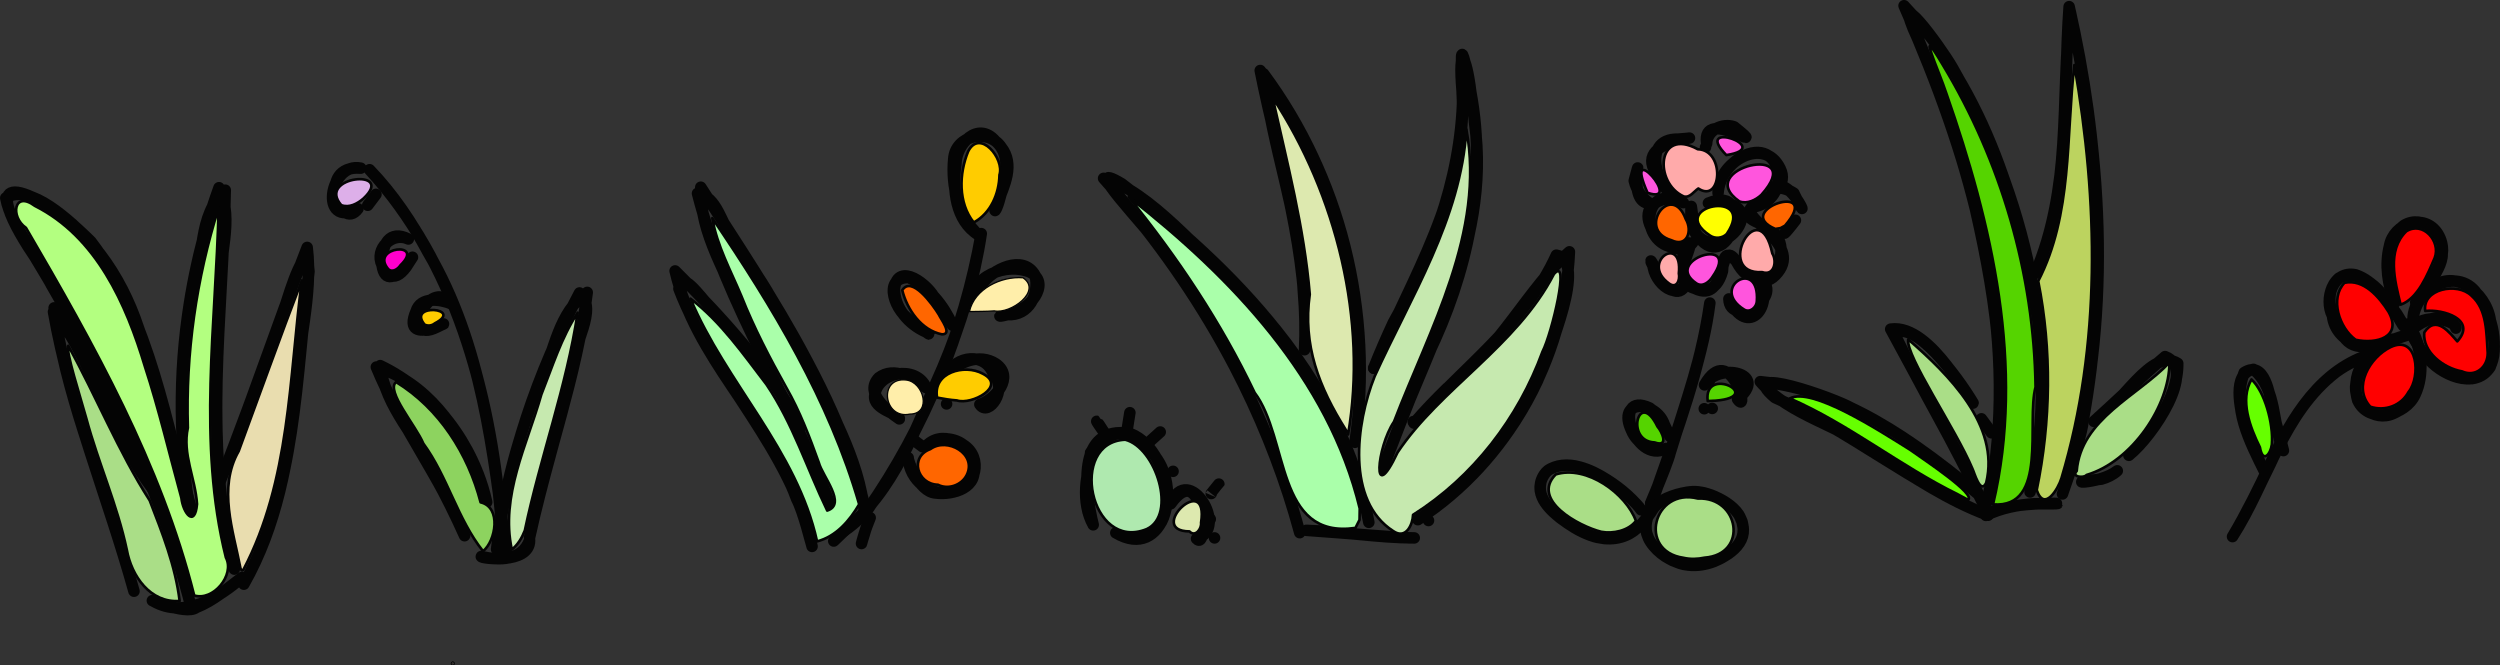 <svg xmlns:inkscape="http://www.inkscape.org/namespaces/inkscape" xmlns:sodipodi="http://sodipodi.sourceforge.net/DTD/sodipodi-0.dtd" xmlns="http://www.w3.org/2000/svg" xmlns:svg="http://www.w3.org/2000/svg" width="195.557mm" height="52.047mm" viewBox="0 0 195.557 52.047" id="svg93764" inkscape:version="1.1.1 (3bf5ae0d25, 2021-09-20)" sodipodi:docname="plantbanner.svg"><rect x="0" y="0" width="195.557" height="52.047" fill="#333333" stroke="none"/><defs id="defs93761"></defs><g inkscape:label="Layer 1" inkscape:groupmode="layer" id="layer1" transform="translate(-7.283,-79.006)"><circle id="path93947" style="fill:#432200;stroke:#040404;stroke-width:0.265" cx="71.873" cy="186.539" r="0.017"></circle><circle id="path93949" style="fill:#432200;stroke:#040404;stroke-width:0.265" cx="71.873" cy="186.539" r="0.017"></circle><circle id="path93951" style="fill:#432200;stroke:#040404;stroke-width:0.265" cx="-42.699" cy="130.904" r="0.017" transform="scale(-1,1)"></circle><circle id="path93953" style="fill:#432200;stroke:#040404;stroke-width:0.265" cx="-42.699" cy="130.904" r="0.017" transform="scale(-1,1)"></circle><path style="fill:#432200;stroke:#040404;stroke-width:0.901;stroke-linejoin:round" id="path94003" d="m 22.241,126.54 c -2.479,-9.765 -7.026,-18.842 -12.222,-27.421 -1.376,-2.018 -4.22,-6.761 0.226,-4.473 3.884,2.095 6.504,5.876 7.868,10.007 1.719,4.848 2.921,9.854 4.315,14.8 -2.266,-7.298 -3.257,-15.341 -8.037,-21.558 -1.602,-1.562 -4.763,-4.624 -6.657,-3.405 0.464,2.473 2.627,4.356 3.537,6.751 4.624,7.976 8.757,16.302 10.97,25.3 z"></path><path style="fill:#432200;stroke:#040404;stroke-width:0.901;stroke-linejoin:round" id="path94005" d="m 22.049,118.492 c -1.234,-8.294 -0.484,-16.905 2.365,-24.802 1.238,2.555 -0.107,5.4 0.147,8.091 -0.413,7.244 -0.77,14.645 1.05,21.742 -2.503,-9.712 -0.882,-19.775 -0.707,-29.641 -2.21,1.991 -1.564,5.306 -2.624,7.855 -1.022,5.52 -1.044,11.207 -0.231,16.756 z"></path><path style="fill:#432200;stroke:#040404;stroke-width:0.901;stroke-linejoin:round" id="path94007" d="m 19.169,117.173 c -3.19,-4.333 -4.658,-9.634 -7.651,-14.084 0.839,6.629 3.538,12.814 5.372,19.195 0.252,0.788 0.989,3.351 0.866,2.948 -2.029,-7.297 -4.979,-14.347 -6.29,-21.835 2.062,2.428 3.09,5.51 4.56,8.297 0.903,1.903 1.866,3.795 3.143,5.479 z"></path><path style="fill:#432200;stroke:#040404;stroke-width:0.901;stroke-linejoin:round" id="path94009" d="m 26.358,124.702 c 4.127,-7.465 4.07,-16.212 5.095,-24.454 -0.156,-2.856 -1.555,1.726 -1.838,2.617 -1.739,4.847 -3.48,9.698 -5.384,14.484 2.534,-6.264 4.621,-12.697 7.08,-18.989 0.467,3.855 -0.781,7.636 -0.88,11.477 -0.58,5.115 -1.493,10.335 -4.073,14.866 z"></path><path style="fill:#432200;stroke:#040404;stroke-width:0.901;stroke-linejoin:round" id="path94011" d="m 108.953,120.674 c -2.751,-10.316 -8.263,-19.775 -15.344,-27.717 3.462,0.867 7.712,5.958 10.935,8.943 4.767,4.99 8.523,11.116 9.813,17.965 -2.111,-11.192 -10.579,-19.826 -19.316,-26.478 -3.597,-2.166 2.186,3.577 3.07,5.084 4.907,6.673 8.682,14.195 10.842,22.203 z"></path><path style="fill:#432200;stroke:#040404;stroke-width:0.901;stroke-linejoin:round" id="path94013" d="m 109.328,106.362 c 0.394,-7.453 -2.035,-14.62 -3.467,-21.841 6.298,8.121 8.9,18.941 7.412,29.083 1.487,-10.046 -1.093,-20.663 -7.152,-28.829 0.641,5.75 2.842,11.258 3.118,17.088 0.124,1.495 0.167,2.999 0.089,4.498 z"></path><path style="fill:#432200;stroke:#040404;stroke-width:0.901;stroke-linejoin:round" id="path94015" d="m 114.737,107.794 c 2.931,-6.99 7.418,-13.784 6.912,-21.694 -0.305,-3.696 0.317,-2.908 0.688,0.129 1.307,7.013 -0.273,14.179 -3.344,20.519 -1.099,2.55 -3.368,8.439 -3.543,8.971 3.009,-8.826 8.548,-17.39 7.177,-27.113 -0.142,-1.996 -1.356,-8.58 -0.932,-3.387 0.201,6.745 -2.155,13.218 -5.419,19.015 -0.543,1.173 -1.062,2.357 -1.537,3.559 z"></path><path style="fill:#432200;stroke:#040404;stroke-width:0.901;stroke-linejoin:round" id="path94017" d="m 117.895,112.106 c 3.772,-4.313 8.709,-7.791 11.132,-13.141 2.446,0.398 -0.542,7.374 -1.461,9.794 -2.046,4.399 -5.305,8.244 -9.374,10.898 7.021,-4.534 11.483,-12.637 11.855,-20.954 -3.11,2.687 -5.61,7.851 -9.561,10.66 -0.897,0.882 -1.776,1.784 -2.591,2.743 z"></path><path style="fill:#432200;stroke:#040404;stroke-width:0.901;stroke-linejoin:round" id="path94027" d="m 73.117,120.656 c 4.181,-3.142 5.829,-8.316 7.902,-12.891 1.419,-3.355 2.48,-6.878 3.021,-10.485 -1.364,7.728 -4.407,15.171 -8.897,21.607 -0.583,0.684 -1.253,1.303 -2.025,1.768 z"></path><path style="fill:#432200;stroke:#040404;stroke-width:0.901;stroke-linejoin:round" id="path94029" d="m 83.837,97.392 c -1.832,-1.113 -2.057,-3.597 -1.779,-5.529 -0.003,-1.577 1.718,-3.419 3.089,-1.824 1.409,1.17 0.686,3.224 0.283,4.709 -0.214,0.753 -0.519,1.11 -0.131,0.142 0.549,-1.359 1.366,-3.033 0.301,-4.375 -1.002,-1.494 -3.598,-0.937 -3.714,0.931 -0.203,2.091 0.341,4.494 1.951,5.945 z"></path><path style="fill:#432200;stroke:#040404;stroke-width:0.901;stroke-linejoin:round" id="path94031" d="m 83.314,102.895 c -0.226,-2.315 2.765,-3.402 4.589,-2.579 1.629,0.897 -0.187,3.067 -1.521,3.092 -0.647,0.162 -1.455,0.503 -0.298,0.212 1.685,0.106 2.519,-1.579 2.167,-3.074 -0.92,-1.685 -3.357,-0.472 -4.181,0.735 -0.364,0.476 -0.623,1.031 -0.755,1.615 z"></path><path style="fill:#432200;stroke:#040404;stroke-width:0.901;stroke-linejoin:round" id="path94033" d="m 81.312,108.355 c 0.732,-1.563 3.091,-1.842 3.702,-0.015 1.132,1.109 -0.432,3.328 -1.085,2.299 1.236,-0.4 2.71,-2.151 1.254,-3.174 -1.273,-0.832 -2.946,-0.157 -3.87,0.889 z"></path><path style="fill:#432200;stroke:#040404;stroke-width:0.901;stroke-linejoin:round" id="path94035" d="m 81.789,104.447 c -0.687,-1.544 -1.856,-3.02 -3.422,-3.728 -2.157,-0.045 -1.01,2.815 0.272,3.411 0.409,0.467 2.658,1.892 1.087,0.851 -1.351,-0.602 -2.476,-1.854 -2.477,-3.401 0.255,-2.172 2.737,-0.271 3.214,0.87 0.445,0.663 0.836,1.363 1.324,1.997 z"></path><path style="fill:#432200;stroke:#040404;stroke-width:0.901;stroke-linejoin:round" id="path94037" d="m 79.663,113.97 c 1.231,-1.428 3.463,-0.342 3.714,1.336 0.565,1.819 -1.527,2.451 -2.917,2.265 -1.317,-0.092 -2.185,-2.585 -2.137,-2.762 0.085,1.77 1.804,3.178 3.55,2.605 1.803,-0.22 2.306,-2.638 0.777,-3.603 -0.862,-0.674 -2.218,-0.65 -2.987,0.16 z"></path><path style="fill:#432200;stroke:#040404;stroke-width:0.901;stroke-linejoin:round" id="path94039" d="m 79.729,109.33 c -0.772,-1.8 -3.847,-1.261 -4.025,0.629 -0.138,1.097 2.022,1.443 1.929,1.814 -0.954,-0.652 -2.753,-2.028 -1.608,-3.22 1.199,-0.899 2.697,0.036 3.704,0.777 z"></path><path style="fill:#432200;stroke:#040404;stroke-width:0.901;stroke-linejoin:round" id="path94041" d="m 74.919,119.214 c -0.42,-4.417 -2.832,-8.262 -4.631,-12.215 -2.45,-4.615 -5.377,-8.951 -8.188,-13.349 -0.105,3.686 2.129,6.828 3.373,10.155 2.375,5.06 5.044,9.997 6.946,15.265 -2.995,-8.535 -8.344,-16.111 -10.576,-24.935 1.534,0.232 1.875,2.392 2.731,3.526 1.006,1.576 2.146,3.057 3.053,4.707 3.096,5.114 5.943,10.491 7.324,16.349 l -0.016,0.248 -0.016,0.248 z"></path><path style="fill:#432200;stroke:#040404;stroke-width:0.901;stroke-linejoin:round" id="path94043" d="m 69.946,112.357 c -2.6,-4.557 -6.135,-8.492 -9.854,-12.158 1.545,6.736 7.163,11.463 9.511,17.844 0.539,1.019 1.158,3.605 1.201,3.704 -1.585,-7.601 -7.71,-13.045 -10.414,-20.158 0.036,-1.703 1.762,0.742 2.254,1.236 2.775,2.899 5.295,6.044 7.303,9.533 z"></path><path style="fill:#432200;stroke:#040404;stroke-width:0.901;stroke-linejoin:round" id="path94047" d="m 46.911,122.455 c -1.036,-8.1 -1.935,-16.529 -6.147,-23.716 -1.25,-2.328 -2.735,-4.549 -4.573,-6.457 6.707,7.309 9.392,17.315 10.261,26.977 0.139,1.067 0.286,2.133 0.459,3.195 z"></path><path style="fill:#432200;stroke:#040404;stroke-width:0.901;stroke-linejoin:round" id="path94049" d="m 35.505,92.16 c -3.528,-0.297 -1.608,5.069 -0.221,3.175 -3.069,1.615 -2.261,-3.699 0.221,-3.175 z"></path><path style="fill:#432200;stroke:#040404;stroke-width:0.901;stroke-linejoin:round" id="path94051" d="m 39.224,97.701 c -2.986,-1.507 -2.252,5.009 -0.167,2.187 1.692,-2.693 -1.454,2.817 -1.892,-0.15 -0.603,-1.266 0.809,-2.613 2.059,-2.037 z"></path><path style="fill:#432200;stroke:#040404;stroke-width:0.901;stroke-linejoin:round" id="path94053" d="m 42.607,102.775 c -1.829,-2.24 -4.031,3.265 -1.148,1.82 2.227,-1.135 -2.956,1.88 -1.633,-1.229 0.35,-1.183 1.905,-0.953 2.781,-0.591 z"></path><path style="fill:#432200;stroke:#040404;stroke-width:0.901;stroke-linejoin:round" id="path94055" d="m 36.049,95.064 c 0.965,-1.291 0.748,-0.984 0,0 z"></path><path style="fill:#432200;stroke:#040404;stroke-width:0.901;stroke-linejoin:round" id="path94057" d="m 46.128,121.979 c 0.871,-7.018 3.189,-13.816 6.487,-20.057 1.51,1.313 -0.615,4.068 -0.503,5.898 -1.06,4.424 -2.429,8.769 -3.401,13.215 1.362,-6.418 3.708,-12.62 4.506,-19.158 -2.249,1.534 -2.552,4.517 -3.605,6.835 -1.766,4.214 -2.963,8.724 -3.484,13.267 z"></path><path style="fill:#432200;stroke:#040404;stroke-width:0.901;stroke-linejoin:round" id="path94059" d="m 45.353,118.284 c -1.021,-4.547 -4.105,-8.647 -8.326,-10.678 0.379,3.292 2.971,5.674 4.264,8.601 0.828,1.541 1.622,3.103 2.332,4.703 -1.903,-4.601 -5.014,-8.584 -6.902,-13.193 3.886,1.168 6.419,4.808 7.966,8.36 0.277,0.718 0.501,1.457 0.666,2.208 z"></path><path style="fill:#432200;stroke:#040404;stroke-width:0.901;stroke-linejoin:round" id="path94061" d="m 162.634,118.41 c 2.092,-7.53 0.883,-15.577 -0.832,-23.068 -1.354,-5.457 -3.307,-10.749 -5.579,-15.887 6.364,6.739 9.143,16.045 10.537,25.009 0.487,4.34 0.258,8.759 -0.68,13.025 2.515,-11.3 -0.419,-23.288 -6.078,-33.199 -1.005,-1.747 -4.93,-7.031 -2.713,-2.256 4.574,10.906 7.788,23 5.795,34.875 -0.075,0.53 -0.19,1.03 -0.45,1.501 z"></path><path style="fill:#432200;stroke:#040404;stroke-width:0.901;stroke-linejoin:round" id="path94063" d="m 166.483,100.392 c 2.878,-6.437 1.981,-13.704 2.732,-20.521 2.596,11.835 3.265,24.421 -0.049,36.178 -1.658,4.77 0.923,-2.418 1.073,-4.176 1.947,-10.693 1.311,-21.779 -1.102,-32.346 -0.5,6.957 0.155,14.317 -2.654,20.865 z"></path><path style="fill:#432200;stroke:#040404;stroke-width:0.901;stroke-linejoin:round" id="path94065" d="m 162.388,118.367 c -2.253,-4.617 -4.784,-9.09 -7.21,-13.616 3.207,-0.462 6.391,6.196 6.446,5.772 -1.238,-2.07 -4.472,-6.466 -6.178,-5.459 2.182,4.491 4.802,8.777 6.942,13.303 z"></path><path style="fill:#432200;stroke:#040404;stroke-width:0.901;stroke-linejoin:round" id="path94067" d="m 171.074,111.967 c 2.144,-1.205 4.535,-5.862 6.558,-4.535 0.046,2.794 -2.293,5.771 -3.822,7.19 1.917,-1.536 5.37,-6.774 2.833,-7.723 -1.916,1.623 -3.698,3.396 -5.569,5.069 z"></path><path style="fill:#432200;stroke:#040404;stroke-width:0.901;stroke-linejoin:round" id="path94069" d="m 172.903,115.834 c -1.439,1.123 -4.706,0.956 -1.251,0.654 0.456,-0.125 0.899,-0.332 1.251,-0.654 z"></path><path style="fill:#432200;stroke:#040404;stroke-width:0.901;stroke-linejoin:round" id="path94071" d="m 162.276,111.767 c 0.762,1.011 1.31,1.853 0,0 z"></path><path style="fill:#432200;stroke:#040404;stroke-width:0.901;stroke-linejoin:round" id="path94073" d="m 161.873,117.533 c -4.893,-4.036 -10.388,-8.03 -16.896,-8.674 2.286,2.684 6.389,3.452 9.218,5.702 2.764,1.754 5.51,3.61 8.601,4.749 -5.913,-2.392 -10.829,-6.648 -16.667,-9.199 -3.22,-2.711 4.69,0.03 6.053,0.858 3.534,1.696 6.687,4.071 9.691,6.565 z"></path><path style="fill:#432200;stroke:#040404;stroke-width:0.901;stroke-linejoin:round" id="path94075" d="m 162.625,119.322 c 1.474,-1.316 9.011,-0.846 3.784,-0.912 -1.3,0.083 -2.605,0.342 -3.784,0.912 z"></path><path style="fill:#432200;stroke:#040404;stroke-width:0.901;stroke-linejoin:round" id="path94077" d="m 109.469,120.49 c 2.439,0.168 7.884,0.635 8.44,0.593 -2.825,-0.007 -5.62,-0.498 -8.44,-0.593 z"></path><path style="fill:#432200;stroke:#040404;stroke-width:0.901;stroke-linejoin:round" id="path94079" d="m 119.025,119.723 c -0.085,0.08 -0.085,0.08 0,0 z"></path><path style="fill:#432200;stroke:#040404;stroke-width:0.901;stroke-linejoin:round" id="path94081" d="m 73.554,120.304 c -0.418,0.435 -1.772,1.706 -0.559,0.553 0.192,-0.178 0.373,-0.369 0.559,-0.553 z"></path><path style="fill:#432200;stroke:#040404;stroke-width:0.901;stroke-linejoin:round" id="path94083" d="m 75.351,119.502 c -0.342,0.596 -1.024,3.312 -0.472,1.33 0.12,-0.455 0.299,-0.893 0.472,-1.33 z"></path><path style="fill:#432200;stroke:#040404;stroke-width:0.901;stroke-linejoin:round" id="path94085" d="m 48.708,121.274 c 0.014,1.922 -3.896,1.4 -3.774,1.264 1.386,0.328 3.177,0.336 3.774,-1.264 z"></path><path style="fill:#432200;stroke:#040404;stroke-width:0.901;stroke-linejoin:round" id="path94087" d="m 140.919,94.893 c 3.963,-1.66 1.448,6.281 -1.017,2.29 -0.354,-1.636 -0.347,-3.374 -0.356,-0.563 1.824,4.064 7.103,-2.33 1.373,-1.727 z"></path><path style="fill:#432200;stroke:#040404;stroke-width:0.901;stroke-linejoin:round" id="path94089" d="m 141.676,94.111 c -0.06,-2.35 3.586,-4.573 4.858,-1.916 1.244,2.567 -5.025,3.03 -1.386,4.365 3.453,1.55 -0.07,6.669 -2.042,2.888 -1.464,-2.083 -0.593,3.421 -3.258,2.117 -2.625,-0.741 1.393,-4.806 -1.467,-3.19 -2.938,-0.2 -2.694,-5.235 0.577,-3.515 -1.997,-0.66 -3.492,-5.04 -0.399,-4.971 3.329,-0.228 -4.04,-0.165 -1.535,2.915 0.31,1.337 3.164,2.527 0.54,1.757 -3.511,0.832 0.716,5.42 2.12,3.43 -2.439,1.724 1.344,5.823 2.336,2.229 0.196,-3.872 2.237,2.78 4.338,0.089 1.825,-2.282 -2.919,-4.173 -2.078,-5.081 3.375,-0.445 2.473,-5.753 -0.833,-3.91 -0.962,0.597 -1.687,1.647 -1.772,2.792 z"></path><path style="fill:#432200;stroke:#040404;stroke-width:0.901;stroke-linejoin:round" id="path94091" d="m 140.693,90.527 c 0.206,0.138 0.206,0.138 0,0 z"></path><path style="fill:#432200;stroke:#040404;stroke-width:0.901;stroke-linejoin:round" id="path94093" d="m 139.382,100.71 c -1.04,3.422 -3.619,-2.508 -2.808,-1.059 0.052,1.517 2.093,3.223 2.808,1.059 z"></path><path style="fill:#432200;stroke:#040404;stroke-width:0.901;stroke-linejoin:round" id="path94095" d="m 136.353,94.926 c -1.93,-0.018 -0.406,-4.802 -1.236,-1.78 0.166,0.715 0.618,1.38 1.236,1.78 z"></path><path style="fill:#432200;stroke:#040404;stroke-width:0.901;stroke-linejoin:round" id="path94097" d="m 140.781,90.231 c -0.418,-3.052 5.229,1.187 2.155,-1.305 -0.902,-0.328 -2.135,0.259 -2.155,1.305 z"></path><path style="fill:#432200;stroke:#040404;stroke-width:0.901;stroke-linejoin:round" id="path94099" d="m 145.873,93.717 c 1.605,-1.177 3.323,3.781 1.729,0.398 -0.502,-0.336 -1.129,-0.491 -1.729,-0.398 z"></path><path style="fill:#432200;stroke:#040404;stroke-width:0.901;stroke-linejoin:round" id="path94101" d="m 144.8,100.644 c 2.379,1.562 -2.197,4.077 -2.279,1.746 1.461,3.169 3.681,0.486 2.279,-1.746 z"></path><path style="fill:#432200;stroke:#040404;stroke-width:0.901;stroke-linejoin:round" id="path94103" d="m 147.726,96.238 c -0.93,1.222 -1.278,1.453 0,0 z"></path><path style="fill:#432200;stroke:#040404;stroke-width:0.901;stroke-linejoin:round" id="path94105" d="m 141.032,102.712 c -0.727,5.089 -2.537,9.954 -4.237,14.779 -1.252,2.822 0.884,-1.988 1.132,-3.07 1.176,-3.855 2.597,-7.695 3.105,-11.71 z"></path><path style="fill:#432200;stroke:#040404;stroke-width:0.901;stroke-linejoin:round" id="path94107" d="m 140.616,109.113 c 2.009,-3.51 3.613,2.549 2.582,1.12 2.532,-2.06 -1.53,-2.897 -2.582,-1.12 z"></path><path style="fill:#432200;stroke:#040404;stroke-width:0.901;stroke-linejoin:round" id="path94109" d="m 140.974,108.884 c -0.025,0.046 -0.025,0.046 0,0 z"></path><path style="fill:#432200;stroke:#040404;stroke-width:0.901;stroke-linejoin:round" id="path94111" d="m 141.218,110.955 c -0.114,-0.03 -0.114,-0.03 0,0 z"></path><path style="fill:#432200;stroke:#040404;stroke-width:0.901;stroke-linejoin:round" id="path94113" d="m 140.595,110.978 c -0.167,-0.24 -0.167,-0.24 0,0 z"></path><path style="fill:#432200;stroke:#040404;stroke-width:0.901;stroke-linejoin:round" id="path94115" d="m 137.596,114.094 c -2.479,1.306 -4.308,-4.601 -1.268,-3.174 0.904,0.6 2.303,3.742 1.14,1.292 -0.614,-1.848 -3.769,-2.088 -2.56,0.473 0.418,1.026 1.594,1.703 2.689,1.409 z"></path><path style="fill:#432200;stroke:#040404;stroke-width:0.901;stroke-linejoin:round" id="path94117" d="m 196.042,104.137 c -0.159,-2.309 3.19,-4.297 4.838,-2.365 1.258,1.621 1.948,3.964 1.191,5.941 -1.209,1.851 -3.95,0.583 -5.003,-0.837 -0.647,-0.49 -1.601,-2.96 -1.44,-2.441 0.776,2.092 2.618,4.299 5.027,4.189 2.18,-0.336 1.84,-3.003 1.429,-4.566 -0.314,-2.243 -2.979,-4.267 -4.894,-2.29 -0.671,0.595 -1.156,1.456 -1.148,2.37 z"></path><path style="fill:#432200;stroke:#040404;stroke-width:0.901;stroke-linejoin:round" id="path94119" d="m 196.023,104.949 c 1.09,2.077 0.877,5.325 -1.503,6.392 -1.555,0.733 -3.246,-0.752 -2.94,-2.385 0.151,-2.051 2.162,-3.174 3.924,-3.707 -2.247,0.453 -4.507,2.635 -3.794,5.073 0.869,1.903 3.753,1.207 4.492,-0.46 0.724,-1.544 0.491,-3.393 -0.178,-4.914 z"></path><path style="fill:#432200;stroke:#040404;stroke-width:0.901;stroke-linejoin:round" id="path94121" d="m 194.363,105.545 c -1.639,1.299 -4.395,0.307 -4.629,-1.835 -0.672,-1.309 0.039,-3.572 1.799,-3.211 1.457,0.481 2.344,1.908 3.24,3.068 0.556,0.865 0.803,1.497 0.084,0.219 -0.885,-1.531 -2.582,-3.903 -4.602,-3.037 -1.375,1.214 -0.533,3.313 0.355,4.567 0.789,1.317 2.644,0.751 3.752,0.229 z"></path><path style="fill:#432200;stroke:#040404;stroke-width:0.901;stroke-linejoin:round" id="path94123" d="m 194.615,102.681 c -0.739,-1.914 -1.083,-4.594 0.703,-6.04 1.48,-0.913 3.27,0.644 2.998,2.244 0.049,1.357 -2.155,3.644 -2.081,3.828 0.879,-1.609 2.926,-3.486 1.737,-5.425 -1.054,-1.653 -3.464,-0.814 -3.777,0.956 -0.372,1.443 -0.143,3.074 0.42,4.437 z"></path><path style="fill:#432200;stroke:#040404;stroke-width:0.901;stroke-linejoin:round" id="path94125" d="m 195.92,104.849 c 0.796,-1.619 3.68,-0.655 3.469,-0.175 -0.538,-1.536 -2.707,-0.639 -3.469,0.175 z"></path><path style="fill:#432200;stroke:#040404;stroke-width:0.901;stroke-linejoin:round" id="path94127" d="m 192.925,106.66 c -4.057,1.132 -6.407,5.009 -8.039,8.613 -0.937,1.929 -1.869,3.865 -2.969,5.708 2.732,-4.254 3.926,-9.653 8.091,-12.866 0.882,-0.645 1.884,-1.109 2.917,-1.454 z"></path><path style="fill:#432200;stroke:#040404;stroke-width:0.901;stroke-linejoin:round" id="path94129" d="m 185.897,114.253 c -0.899,-2.056 -0.462,-4.81 -2.341,-6.355 -1.709,0.282 -1.035,3.136 -0.702,4.352 0.3,1.153 1.446,3.376 1.602,3.712 -1.172,-2.375 -2.646,-5.128 -1.623,-7.814 1.597,-1.006 1.997,1.71 2.185,2.809 0.273,1.104 0.618,2.188 0.879,3.295 z"></path><path style="fill:#432200;stroke:#040404;stroke-width:0.901;stroke-linejoin:round" id="path94646" d="m 135.652,118.88 c -0.208,-0.303 -0.47,-0.563 -0.728,-0.823 -0.471,-0.466 -0.987,-0.887 -1.534,-1.261 -0.137,-0.094 -0.277,-0.182 -0.416,-0.273 -0.657,-0.42 -1.357,-0.777 -2.112,-0.984 -0.126,-0.035 -0.255,-0.06 -0.383,-0.089 -0.434,-0.079 -0.885,-0.088 -1.317,0.013 -0.242,0.057 -0.326,0.103 -0.551,0.198 -0.078,0.045 -0.162,0.081 -0.233,0.136 -0.225,0.174 -0.396,0.443 -0.498,0.706 -0.088,0.228 -0.087,0.329 -0.12,0.569 0.005,0.109 -0.002,0.219 0.015,0.326 0.103,0.676 0.558,1.225 1.04,1.68 0.167,0.158 0.35,0.298 0.524,0.447 0.723,0.546 1.496,1.048 2.355,1.354 0.497,0.177 0.598,0.172 1.102,0.254 0.578,0.05 1.155,-0.022 1.689,-0.256 0.281,-0.123 0.361,-0.191 0.614,-0.357 0.473,-0.358 0.864,-0.805 1.214,-1.281 0.134,-0.17 0.224,-0.371 0.363,-0.537 0.115,-0.138 0.179,-0.187 0.315,-0.308 0.425,-0.354 0.94,-0.549 1.462,-0.708 0.538,-0.143 1.092,-0.269 1.652,-0.21 0.161,0.017 0.32,0.054 0.479,0.081 0.18,0.056 0.364,0.101 0.541,0.167 0.771,0.289 1.694,0.821 2.158,1.522 0.116,0.176 0.18,0.382 0.27,0.572 0.032,0.196 0.09,0.39 0.094,0.588 0.01,0.41 -0.088,0.728 -0.309,1.072 -0.222,0.344 -0.54,0.619 -0.871,0.851 -0.178,0.125 -0.371,0.226 -0.556,0.339 -0.2,0.092 -0.394,0.198 -0.6,0.275 -0.619,0.232 -1.289,0.339 -1.948,0.267 -0.579,-0.063 -0.703,-0.151 -1.244,-0.359 -0.189,-0.105 -0.386,-0.198 -0.566,-0.316 -0.447,-0.294 -0.858,-0.679 -1.151,-1.129 -0.178,-0.273 -0.196,-0.369 -0.303,-0.66 -0.106,-0.412 -0.079,-0.827 0.047,-1.228 0.076,-0.193 0.169,-0.379 0.23,-0.578 0.045,-0.137 0.047,-0.28 0.045,-0.423 -0.003,-0.062 -10e-4,-0.033 -0.005,-0.088 -5e-5,-8e-4 -0.001,-5.3e-4 -0.001,8e-5 v 0 c 0.004,0.054 0.002,0.025 0.005,0.088 0.002,0.143 -2.6e-4,0.285 -0.045,0.422 -0.062,0.199 -0.154,0.384 -0.23,0.578 -0.126,0.402 -0.153,0.817 -0.047,1.229 0.107,0.291 0.125,0.388 0.303,0.661 0.293,0.449 0.704,0.835 1.151,1.129 0.181,0.119 0.378,0.211 0.566,0.316 0.541,0.208 0.665,0.296 1.244,0.36 0.66,0.072 1.329,-0.035 1.949,-0.267 0.206,-0.077 0.4,-0.184 0.6,-0.275 0.185,-0.113 0.379,-0.214 0.556,-0.339 0.331,-0.232 0.649,-0.507 0.871,-0.851 0.222,-0.344 0.319,-0.662 0.309,-1.072 -0.005,-0.199 -0.063,-0.392 -0.095,-0.588 -0.09,-0.191 -0.154,-0.397 -0.27,-0.573 -0.464,-0.701 -1.387,-1.233 -2.158,-1.522 -0.177,-0.066 -0.361,-0.111 -0.541,-0.167 -0.16,-0.027 -0.318,-0.064 -0.48,-0.081 -0.56,-0.059 -1.115,0.067 -1.653,0.21 -0.522,0.159 -1.038,0.354 -1.463,0.708 -0.136,0.122 -0.2,0.17 -0.315,0.308 -0.138,0.167 -0.228,0.368 -0.363,0.537 -0.35,0.476 -0.74,0.923 -1.214,1.281 -0.252,0.166 -0.332,0.234 -0.614,0.357 -0.534,0.234 -1.11,0.306 -1.688,0.256 -0.504,-0.083 -0.605,-0.077 -1.102,-0.254 -0.859,-0.307 -1.632,-0.808 -2.355,-1.354 -0.175,-0.149 -0.357,-0.289 -0.524,-0.447 -0.482,-0.455 -0.936,-1.004 -1.04,-1.68 -0.016,-0.107 -0.01,-0.217 -0.015,-0.326 0.033,-0.24 0.032,-0.341 0.12,-0.568 0.101,-0.263 0.272,-0.531 0.497,-0.705 0.071,-0.055 0.155,-0.09 0.233,-0.136 0.225,-0.095 0.309,-0.141 0.551,-0.198 0.432,-0.102 0.882,-0.092 1.317,-0.013 0.128,0.03 0.256,0.055 0.383,0.089 0.754,0.207 1.455,0.563 2.112,0.984 0.139,0.091 0.279,0.18 0.416,0.273 0.547,0.374 1.063,0.795 1.534,1.261 0.258,0.26 0.52,0.52 0.728,0.823 5.3e-4,5.3e-4 0.001,0 7.9e-4,-5.3e-4 z"></path><path style="fill:#432200;stroke:#040404;stroke-width:0.901;stroke-linejoin:round" id="path94952" d="m 92.797,120.058 c -1.865,-3.301 0.947,-10.197 4.584,-5.66 2.513,2.629 0.954,8.522 -2.817,6.289 5.451,2.087 4.796,-6.376 1.125,-7.769 -4.284,-0.723 -3.513,4.65 -2.893,7.141 z"></path><path style="fill:#432200;stroke:#040404;stroke-width:0.901;stroke-linejoin:round" id="path94954" d="m 98.861,118.413 c 2.567,-3.602 3.021,3.86 2.017,2.733 2.629,-0.768 -0.674,-6.06 -2.017,-2.733 z"></path><path style="fill:#432200;stroke:#040404;stroke-width:0.901;stroke-linejoin:round" id="path94956" d="m 92.591,114.414 c -0.022,-0.02 -0.022,-0.02 0,0 z"></path><path style="fill:#432200;stroke:#040404;stroke-width:0.901;stroke-linejoin:round" id="path94958" d="m 93.698,112.901 c -0.77,-1.234 -0.895,-1.268 0,0 z"></path><path style="fill:#432200;stroke:#040404;stroke-width:0.901;stroke-linejoin:round" id="path94960" d="m 95.44,112.698 c 0.234,-1.451 0.366,-2.308 0,0 z"></path><path style="fill:#432200;stroke:#040404;stroke-width:0.901;stroke-linejoin:round" id="path94962" d="m 97.308,113.46 c 1.088,-0.982 0.964,-0.873 0,0 z"></path><path style="fill:#432200;stroke:#040404;stroke-width:0.901;stroke-linejoin:round" id="path94964" d="m 99.043,115.874 c 0.226,-0.112 0.226,-0.112 0,0 z"></path><path style="fill:#432200;stroke:#040404;stroke-width:0.901;stroke-linejoin:round" id="path94966" d="m 92.365,117.222 c -0.087,-0.037 -0.087,-0.037 0,0 z"></path><path style="fill:#432200;stroke:#040404;stroke-width:0.901;stroke-linejoin:round" id="path94968" d="m 92.436,119.084 c -0.082,-0.003 -0.082,-0.003 0,0 z"></path><path style="fill:#432200;stroke:#040404;stroke-width:0.901;stroke-linejoin:round" id="path94970" d="m 102.031,117.611 c 0.79,-0.972 0.793,-0.993 0,0 z"></path><path style="fill:#432200;stroke:#040404;stroke-width:0.901;stroke-linejoin:round" id="path94972" d="m 101.954,119.612 c 0.257,0.015 0.257,0.015 0,0 z"></path><path style="fill:#432200;stroke:#040404;stroke-width:0.901;stroke-linejoin:round" id="path94974" d="m 102.288,121.083 c 0.193,0.149 0.193,0.149 0,0 z"></path><path style="fill:#432200;stroke:#040404;stroke-width:0.901;stroke-linejoin:round" id="path95043" d="m 26.211,124.178 c -1.823,1.61 -4.502,3.234 -6.907,1.863 -0.789,-0.388 2.475,1.14 3.327,0.489 1.344,-0.534 2.435,-1.488 3.58,-2.352 z"></path><path style="fill:#b3ff80;stroke:#040404;stroke-width:0.207;stroke-linejoin:round" d="M 22.474,125.581 C 19.881,115.278 14.624,105.932 9.311,96.824 8.073,95.975 8.359,93.885 10.008,95.111 c 4.819,2.427 7.145,7.676 8.614,12.583 1.105,3.377 1.908,6.835 2.848,10.258 0.13,1.203 1.056,2.37 1.225,0.485 -0.125,-2.01 -1.163,-3.926 -0.717,-5.965 -0.18,-5.817 0.662,-11.656 2.405,-17.205 -0.202,9.103 -1.668,18.38 0.57,27.353 0.718,1.372 -1.001,3.431 -2.478,2.963 z" id="path95619"></path><path style="fill:#e9ddaf;stroke:#040404;stroke-width:0.207;stroke-linejoin:round" d="m 26.098,123.483 c -0.576,-2.987 -1.784,-6.315 -0.145,-9.185 1.647,-4.453 3.241,-8.927 4.942,-13.36 -1,7.61 -0.908,15.663 -4.569,22.625 -0.123,0.141 -0.164,0.006 -0.228,-0.08 z" id="path95996"></path><path style="fill:#aade87;stroke:#040404;stroke-width:0.207;stroke-linejoin:round" d="m 21.334,126.016 c -2.3,0.175 -3.769,-1.971 -4.13,-3.996 -0.745,-3.513 -2.228,-6.8 -3.164,-10.264 -0.45,-1.635 -1.646,-5.349 -1.417,-5.702 2.209,3.989 3.909,8.258 6.371,12.103 0.986,2.544 2.014,5.134 2.34,7.86 z" id="path96264"></path><path style="fill:#c6e9af;stroke:#040404;stroke-width:0.207;stroke-linejoin:round" d="m 47.319,121.995 c -0.91,-4.198 1.197,-8.196 2.311,-12.133 0.861,-2.163 1.555,-4.439 2.839,-6.395 -0.875,5.792 -2.929,11.32 -4.133,17.037 -0.22,0.564 -0.538,1.109 -1.017,1.491 z" id="path96586"></path><path style="fill:#8dd35f;stroke:#040404;stroke-width:0.207;stroke-linejoin:round" d="m 45.069,122.123 c -2.019,-2.539 -2.763,-5.816 -4.673,-8.425 -0.569,-1.379 -2.958,-4.128 -2.131,-4.807 3.375,2.063 5.631,5.628 6.611,9.409 1.645,0.381 1.19,3.011 0.193,3.823 z" id="path96625"></path><path style="fill:#aaffaa;stroke:#040404;stroke-width:0.207;stroke-linejoin:round" d="m 71.195,121.354 c -1.57,-7.137 -7.127,-12.383 -9.901,-18.985 2.394,1.828 4.133,4.351 5.948,6.72 2.059,3.039 3.165,6.572 4.749,9.856 1.548,-0.492 -0.373,-2.686 -0.657,-3.751 -0.723,-2.002 -1.476,-4.006 -2.541,-5.861 -1.299,-2.318 -2.528,-4.677 -3.509,-7.149 -0.831,-2.003 -1.924,-3.961 -2.282,-6.116 4.709,6.95 9.144,14.259 11.487,22.384 -0.739,1.276 -1.81,2.525 -3.295,2.903 z" id="path96701"></path><path style="fill:#aaffaa;stroke:#040404;stroke-width:0.207;stroke-linejoin:round" d="m 113.311,120.3 c -6.262,0.912 -5.196,-7.016 -7.887,-10.58 -2.62,-5.491 -6.022,-10.582 -9.85,-15.301 8.01,6.277 15.623,14.191 18.07,24.362 l -0.014,0.889 z" id="path96777"></path><path style="fill:#dde9af;stroke:#040404;stroke-width:0.207;stroke-linejoin:round" d="m 112.554,112.626 c -2.096,-3.325 -3.38,-6.626 -2.817,-10.596 -0.439,-5.221 -1.776,-10.304 -2.911,-15.402 5.019,7.645 7.437,17.489 5.906,26.368 l -0.111,-0.231 z" id="path96951"></path><path style="fill:#dde9af;stroke:#040404;stroke-width:0.901;stroke-linejoin:round" id="path97320" d="m 114.748,107.819 c -0.187,0.281 -0.187,0.281 0,0 z"></path><path style="fill:#c6e9af;stroke:#040404;stroke-width:0.901;stroke-linejoin:round" id="path97322" d="m 117.828,111.987 c -0.05,0.036 -0.05,0.036 0,0 z"></path><path style="fill:#c6e9af;stroke:#040404;stroke-width:0.207;stroke-linejoin:round" d="m 116.261,120.544 c -3.664,-2.344 -2.936,-8.371 -1.451,-12.092 2.825,-6.229 6.747,-12.318 7.179,-19.323 1.469,8.024 -2.873,15.592 -5.663,22.861 -1.354,2.001 -1.776,6.767 0.277,2.41 3.295,-4.965 9.335,-8.326 12.234,-13.957 1.289,-1.475 -0.153,4.626 -0.898,6.07 -1.891,5.192 -5.43,9.808 -10.123,12.763 -0.028,0.773 -0.564,1.956 -1.554,1.269 z" id="path97496"></path><path style="fill:#afe9af;stroke:#040404;stroke-width:0.207;stroke-linejoin:round" d="m 96.98,120.394 c -4.455,1.806 -6.169,-6.817 -1.677,-6.992 2.392,0.609 4.081,5.872 1.677,6.992 z" id="path97572"></path><path style="fill:#dde9af;stroke:#040404;stroke-width:0.207;stroke-linejoin:round" d="m 100.325,120.574 c -3.452,-0.028 1.541,-4.819 0.907,-0.676 0.061,0.461 -0.45,1.159 -0.907,0.676 z" id="path97648"></path><path style="fill:#55d400;stroke:#040404;stroke-width:0.207;stroke-linejoin:round" d="m 136.715,113.614 c -2.344,-0.08 -1.253,-4.266 0.22,-1.239 0.352,0.394 0.926,1.649 -0.22,1.239 z" id="path97859"></path><path style="fill:#55d400;stroke:#040404;stroke-width:0.207;stroke-linejoin:round" d="m 140.863,110.375 c -0.354,-2.84 4.553,-0.355 0.634,-0.029 z" id="path97898"></path><path style="fill:#aade87;stroke:#040404;stroke-width:0.207;stroke-linejoin:round" d="m 138.977,122.64 c -3.621,-0.513 -2.366,-5.516 1.116,-4.637 3.256,-0.148 3.973,4.371 0.524,4.625 -0.538,0.113 -1.1,0.136 -1.64,0.013 z" id="path97937"></path><path style="fill:#aade87;stroke:#040404;stroke-width:0.207;stroke-linejoin:round" d="m 132.535,120.604 c -1.774,-0.449 -5.524,-2.494 -3.559,-4.486 2.431,-0.756 5.507,1.512 6.274,3.634 -0.592,0.776 -1.793,1.023 -2.715,0.852 z" id="path98389"></path><path style="fill:#aade87;stroke:#040404;stroke-width:0.207;stroke-linejoin:round" d="m 161.572,115.666 c -1.287,-3.079 -5.243,-8.842 -5.024,-10.114 3.136,2.725 7.197,6.713 6.1,11.219 -0.457,0.963 -0.933,-0.831 -1.076,-1.105 z" id="path98539"></path><path style="fill:#aade87;stroke:#040404;stroke-width:0.207;stroke-linejoin:round" d="m 169.729,115.85 c 0.33,-4.076 4.755,-5.851 7.255,-8.486 -0.002,3.347 -2.894,7.732 -6.497,8.798 -0.158,0.252 -1.211,0.177 -0.759,-0.312 z" id="path98578"></path><path style="fill:#55d400;stroke:#040404;stroke-width:0.207;stroke-linejoin:round" d="m 163.184,118.459 c 2.542,-10.748 -0.086,-21.956 -3.656,-32.158 -0.55,-1.686 -2.462,-5.904 -0.289,-2.245 4.572,7.546 7.154,16.4 7.27,25.222 -0.733,2.759 1.006,9.521 -3.326,9.182 z" id="path98752"></path><path style="fill:#bcd35f;stroke:#040404;stroke-width:0.207;stroke-linejoin:round" d="m 166.6,117.341 c 1.109,-5.37 1.187,-10.964 0.118,-16.348 2.69,-5.209 2.169,-11.294 2.828,-16.9 1.863,10.641 2.119,21.885 -1.009,32.313 -0.24,0.807 -1.336,2.692 -1.936,0.934 z" id="path98963"></path><path style="fill:#66ff00;stroke:#040404;stroke-width:0.207;stroke-linejoin:round" d="m 160.447,117.684 c -4.541,-2.23 -8.508,-5.485 -13.157,-7.513 1.702,-0.911 6.882,2.443 9.39,4.008 1.189,0.846 5.162,3.468 4.555,3.929 z" id="path99174"></path><path style="fill:#66ff00;stroke:#040404;stroke-width:0.207;stroke-linejoin:round" d="m 184.06,113.995 c -0.769,-1.565 -1.597,-3.697 -0.659,-5.31 1.015,0.936 1.729,3.427 1.591,5.088 -0.099,0.778 -0.711,1.501 -0.932,0.222 z" id="path99367"></path><path style="fill:#ff0000;stroke:#040404;stroke-width:0.207;stroke-linejoin:round" d="m 191.551,105.585 c -1.282,-0.919 -2.043,-3.228 -0.878,-4.457 1.515,-0.323 2.737,1.133 3.456,2.285 1.087,1.967 -0.968,2.533 -2.579,2.172 z" id="path99541"></path><path style="fill:#ff0000;stroke:#040404;stroke-width:0.207;stroke-linejoin:round" d="m 199.86,108.054 c -1.412,-0.246 -3.092,-1.497 -2.944,-3.042 0.934,-1.429 2.019,0.066 2.582,0.698 1.564,-1.725 -1.145,-2.54 -2.506,-2.378 -0.256,-1.721 2.493,-2.286 3.614,-1.194 1.24,1.084 1.16,2.957 1.271,4.464 0.019,1.106 -0.945,1.941 -2.017,1.452 z" id="path99580"></path><path style="fill:#ff0000;stroke:#040404;stroke-width:0.207;stroke-linejoin:round" d="m 192.696,110.821 c -1.416,-1.552 -0.022,-3.878 1.577,-4.657 2.152,-1.029 2.386,2.323 1.413,3.502 -0.58,1.076 -1.843,1.535 -2.99,1.154 z" id="path99619"></path><path style="fill:#ff0000;stroke:#040404;stroke-width:0.207;stroke-linejoin:round" d="m 195.068,102.839 c -0.456,-1.845 -1.1,-4.229 0.443,-5.742 1.302,-0.81 2.707,0.764 2.224,2.073 -0.554,1.283 -1.308,3.194 -2.667,3.669 z" id="path99658"></path><path style="fill:#ffff00;stroke:#040404;stroke-width:0.207;stroke-linejoin:round" d="m 141.057,97.438 c -3.535,-2.322 3.74,-3.723 1.293,-0.127 -0.344,0.339 -0.902,0.387 -1.293,0.127 z" id="path99851"></path><path style="fill:#ffaaaa;stroke:#040404;stroke-width:0.207;stroke-linejoin:round" d="m 138.994,94.373 c -2.366,-1.058 -2.117,-5.449 1.094,-3.693 2.163,0.055 1.871,4.286 0.043,3.071 -0.347,0.228 -0.652,0.747 -1.138,0.622 z" id="path100025"></path><path style="fill:#ffaaaa;stroke:#040404;stroke-width:0.207;stroke-linejoin:round" d="m 145.129,100.293 c -3.834,0.234 -0.235,-6.381 0.787,-1.463 0.387,0.608 0.151,1.783 -0.787,1.463 z" id="path100064"></path><path style="fill:#ffaaaa;stroke:#040404;stroke-width:0.207;stroke-linejoin:round" d="m 137.826,101.171 c -2.265,-1.658 1.103,-3.918 0.779,-0.774 0.11,0.488 -0.155,1.239 -0.779,0.774 z" id="path100103"></path><path style="fill:#ff6600;stroke:#040404;stroke-width:0.207;stroke-linejoin:round" d="m 138.022,97.796 c -2.792,-0.809 0.01,-4.657 1.123,-1.656 0.554,0.918 0.107,2.25 -1.123,1.656 z" id="path100277"></path><path style="fill:#ff6600;stroke:#040404;stroke-width:0.207;stroke-linejoin:round" d="m 146.159,96.915 c -3.488,-1.466 3.819,-3.832 0.752,-0.257 l -0.352,0.191 z" id="path100316"></path><path style="fill:#ff55dd;stroke:#040404;stroke-width:0.207;stroke-linejoin:round" d="m 139.983,101.174 c -2.734,-1.833 3.571,-3.789 1.259,-0.521 -0.239,0.397 -0.768,0.838 -1.259,0.521 z" id="path100490"></path><path style="fill:#ff55dd;stroke:#040404;stroke-width:0.207;stroke-linejoin:round" d="m 143.714,103.219 c -2.77,-1.721 1.241,-4.124 0.992,-0.653 -0.013,0.458 -0.521,0.939 -0.992,0.653 z" id="path100529"></path><path style="fill:#ff55dd;stroke:#040404;stroke-width:0.207;stroke-linejoin:round" d="m 143.338,94.759 c -3.738,-2.625 5.466,-4.675 1.723,-0.511 -0.449,0.412 -1.102,0.735 -1.723,0.511 z" id="path100568"></path><path style="fill:#ff55dd;stroke:#040404;stroke-width:0.207;stroke-linejoin:round" d="m 142.319,91.137 c -2.761,-2.837 3.911,-0.575 0,0 z" id="path100607"></path><path style="fill:#ff55dd;stroke:#040404;stroke-width:0.207;stroke-linejoin:round" d="m 136.156,94.085 c -1.971,-4.48 2.916,1.018 0,0 z" id="path100646"></path><path style="fill:#ff00cc;stroke:#040404;stroke-width:0.207;stroke-linejoin:round" d="m 37.65,100.053 c -1.472,-1.759 2.947,-2.202 0.956,-0.298 -0.185,0.295 -0.632,0.602 -0.956,0.298 z" id="path100685"></path><path style="fill:#ddafe9;stroke:#040404;stroke-width:0.207;stroke-linejoin:round" d="m 33.977,95.052 c -1.98,-2.269 4.297,-2.905 1.735,-0.517 -0.461,0.401 -1.11,0.755 -1.735,0.517 z" id="path100933"></path><path style="fill:#ffcc00;stroke:#040404;stroke-width:0.207;stroke-linejoin:round" d="m 40.493,104.396 c -1.402,-1.712 3.119,-1.29 0.802,-0.097 -0.227,0.188 -0.542,0.225 -0.802,0.097 z" id="path101144"></path><path style="fill:#ffcc00;stroke:#040404;stroke-width:0.207;stroke-linejoin:round" d="m 83.451,96.407 c -1.228,-1.526 -1.157,-3.819 -0.436,-5.557 0.906,-1.799 2.857,0.565 2.448,1.834 -0.021,1.46 -0.679,3.007 -2.012,3.723 z" id="path101318"></path><path style="fill:#ffcc00;stroke:#040404;stroke-width:0.901;stroke-linejoin:round" id="path101427" d="m 81.328,110.602 c -0.053,0.025 -0.053,0.025 0,0 z"></path><path style="fill:#ffcc00;stroke:#040404;stroke-width:0.901;stroke-linejoin:round" id="path101429" d="m 79.45,113.95 c -0.735,-0.554 -0.852,-0.642 0,0 z"></path><path style="fill:#ffcc00;stroke:#040404;stroke-width:0.207;stroke-linejoin:round" d="m 80.585,110.107 c -0.36,-1.972 2.149,-2.649 3.565,-1.873 1.94,0.978 -0.871,2.478 -2.014,2.094 -0.522,-0.034 -1.037,-0.123 -1.55,-0.221 z" id="path101548"></path><path style="fill:#ff6600;stroke:#040404;stroke-width:0.207;stroke-linejoin:round" d="m 80.649,116.924 c -1.642,-0.048 -2.235,-2.197 -0.591,-2.787 1.319,-0.958 3.662,0.375 2.845,2.026 -0.396,0.796 -1.455,1.172 -2.253,0.76 z" id="path101759"></path><path style="fill:#ff6600;stroke:#040404;stroke-width:0.207;stroke-linejoin:round" d="m 80.969,105.16 c -1.614,-0.314 -2.734,-1.937 -3.109,-3.453 0.732,-1.17 2.37,1.103 2.861,1.907 0.129,0.315 1.109,1.558 0.248,1.546 z" id="path101798"></path><path style="fill:#ffeeaa;stroke:#040404;stroke-width:0.104;stroke-linejoin:round" d="m 78.46,111.399 c -2.07,0.436 -2.497,-2.931 -0.283,-2.667 1.38,0.169 1.999,2.659 0.283,2.667 z" id="path101972"></path><path style="fill:#ffeeaa;stroke:#040404;stroke-width:0.104;stroke-linejoin:round" d="m 83.113,103.378 c 0.392,-1.783 2.487,-2.78 4.192,-2.645 1.521,1.028 -0.947,2.855 -2.248,2.591 -0.647,0.053 -1.296,0.036 -1.944,0.054 z" id="path102011"></path></g></svg>